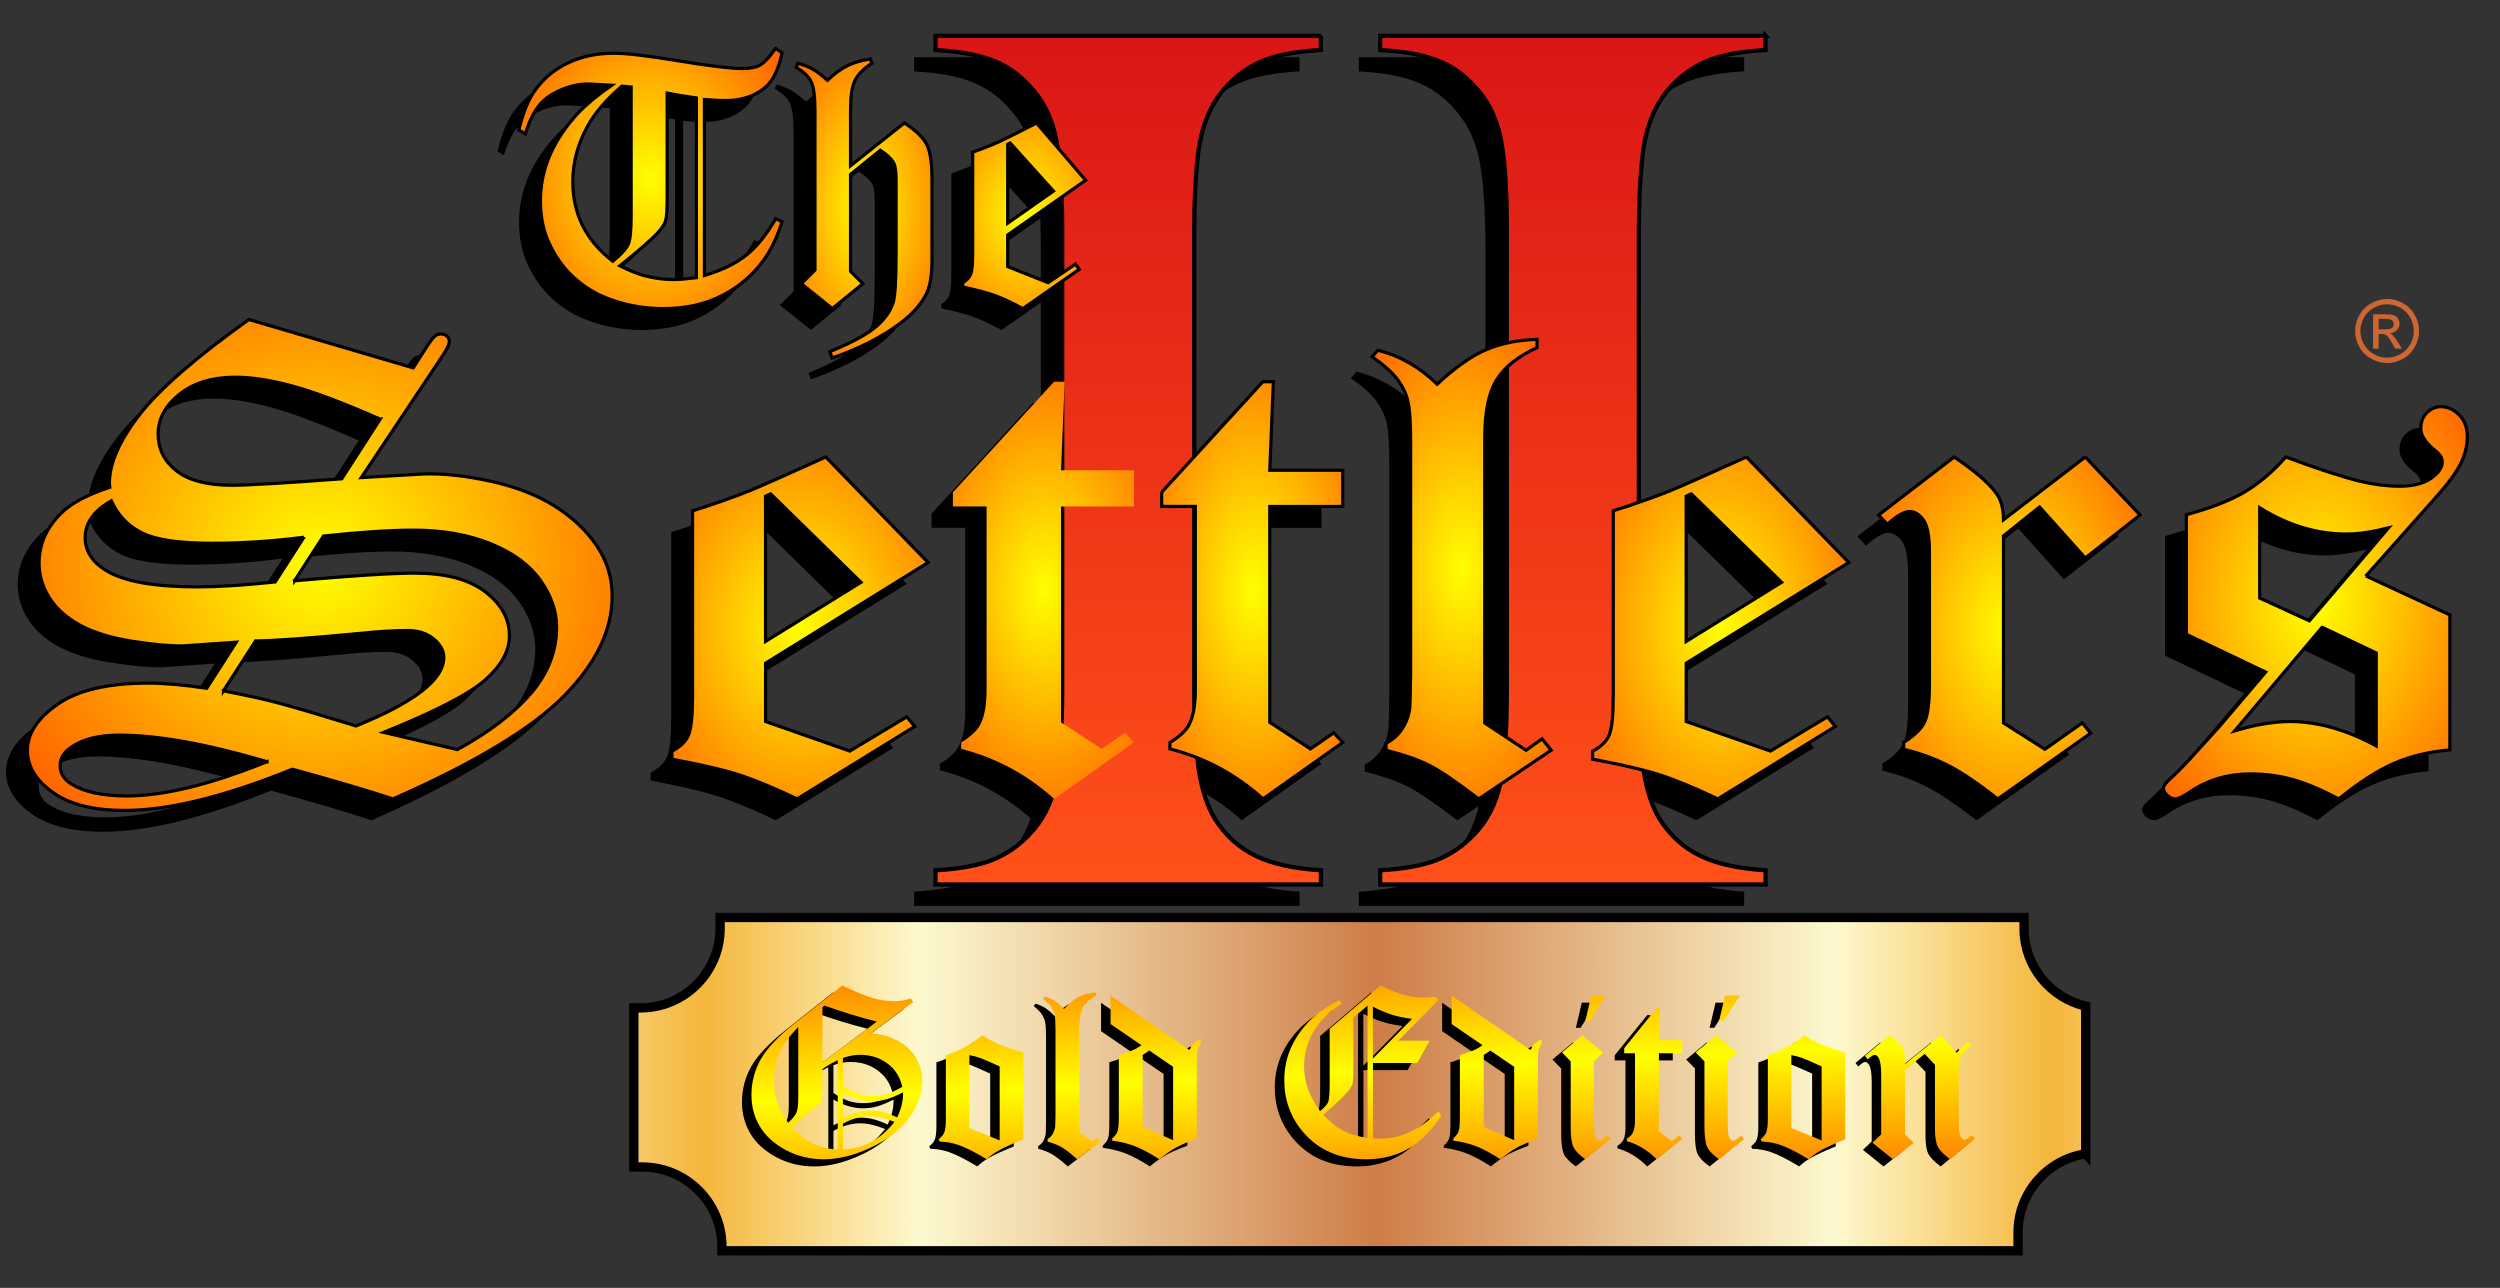 <?xml version="1.0" encoding="UTF-8" standalone="no"?>
<!-- Created with Inkscape (http://www.inkscape.org/) -->

<svg
   xmlns:dc="http://purl.org/dc/elements/1.1/"
   xmlns:cc="http://creativecommons.org/ns#"
   xmlns:rdf="http://www.w3.org/1999/02/22-rdf-syntax-ns#"
   xmlns:svg="http://www.w3.org/2000/svg"
   xmlns="http://www.w3.org/2000/svg"
   xmlns:xlink="http://www.w3.org/1999/xlink"
   version="1.1"
   width="66mm"
   height="34mm"
   viewBox="0 0 66 34"
   id="svg2"
   xml:space="preserve"
   style="fill-rule:evenodd"><rect x="0" y="0" width="66" height="34" fill="#333333" stroke="none"/>
 <defs
   id="defs4"><linearGradient
     id="linearGradient1251"><stop
       id="stop1253"
       style="stop-color:#da1616;stop-opacity:1"
       offset="0" /><stop
       id="stop1255"
       style="stop-color:#ff5019;stop-opacity:1"
       offset="1" /></linearGradient><linearGradient
     x1="33.262"
     y1="24.558"
     x2="32.282"
     y2="5.272"
     id="linearGradient1227"
     gradientUnits="userSpaceOnUse">
   <stop
   id="stop1229"
   style="stop-color:#f5b63b;stop-opacity:1"
   offset="0" />
   <stop
   id="stop1231"
   style="stop-color:#fdf9cf;stop-opacity:1"
   offset="0.321" />
   <stop
   id="stop1233"
   style="stop-color:#ce7d47;stop-opacity:1"
   offset="1" />
  </linearGradient><linearGradient
     x1="33.262"
     y1="24.558"
     x2="32.282"
     y2="5.272"
     id="linearGradient1176"
     gradientUnits="userSpaceOnUse">
   
   <stop
   id="stop1180"
   style="stop-color:#ffff00;stop-opacity:1"
   offset="0" />
   <stop
   id="stop1182"
   style="stop-color:#ff6600;stop-opacity:1"
   offset="1" />
  </linearGradient><style
     type="text/css"
     id="style6" /><linearGradient
     x1="33.262"
     y1="24.558"
     x2="32.282"
     y2="5.272"
     id="id0"
     gradientUnits="userSpaceOnUse">
   <stop
   id="stop9"
   style="stop-color:#ff6600;stop-opacity:1"
   offset="0" />
   <stop
   id="stop11"
   style="stop-color:#ffff00;stop-opacity:1"
   offset="0.502" />
   <stop
   id="stop13"
   style="stop-color:#ff6600;stop-opacity:1"
   offset="1" />
  </linearGradient><linearGradient
     x1="36.071"
     y1="32.241"
     x2="35.672"
     y2="24.379"
     id="linearGradient107"
     xlink:href="#id0"
     gradientUnits="userSpaceOnUse" /><linearGradient
     x1="36.071"
     y1="32.241"
     x2="35.672"
     y2="24.379"
     id="linearGradient110"
     xlink:href="#id0"
     gradientUnits="userSpaceOnUse" /><linearGradient
     x1="36.071"
     y1="32.241"
     x2="35.672"
     y2="24.379"
     id="linearGradient113"
     xlink:href="#id0"
     gradientUnits="userSpaceOnUse" /><linearGradient
     x1="36.071"
     y1="32.241"
     x2="35.672"
     y2="24.379"
     id="linearGradient116"
     xlink:href="#id0"
     gradientUnits="userSpaceOnUse" /><linearGradient
     x1="36.071"
     y1="32.241"
     x2="35.672"
     y2="24.379"
     id="linearGradient119"
     xlink:href="#id0"
     gradientUnits="userSpaceOnUse" /><linearGradient
     x1="36.071"
     y1="32.241"
     x2="35.672"
     y2="24.379"
     id="linearGradient122"
     xlink:href="#id0"
     gradientUnits="userSpaceOnUse" /><linearGradient
     x1="36.071"
     y1="32.241"
     x2="35.672"
     y2="24.379"
     id="linearGradient125"
     xlink:href="#id0"
     gradientUnits="userSpaceOnUse" /><linearGradient
     x1="36.071"
     y1="32.241"
     x2="35.672"
     y2="24.379"
     id="linearGradient128"
     xlink:href="#id0"
     gradientUnits="userSpaceOnUse" /><linearGradient
     x1="36.071"
     y1="32.241"
     x2="35.672"
     y2="24.379"
     id="linearGradient131"
     xlink:href="#id0"
     gradientUnits="userSpaceOnUse" /><linearGradient
     x1="36.071"
     y1="32.241"
     x2="35.672"
     y2="24.379"
     id="linearGradient134"
     xlink:href="#id0"
     gradientUnits="userSpaceOnUse" /><linearGradient
     x1="36.071"
     y1="32.241"
     x2="35.672"
     y2="24.379"
     id="linearGradient137"
     xlink:href="#id0"
     gradientUnits="userSpaceOnUse" /><radialGradient
     cx="27.039"
     cy="5.697"
     r="1.622"
     fx="27.039"
     fy="5.697"
     id="radialGradient1154"
     xlink:href="#linearGradient1176"
     gradientUnits="userSpaceOnUse"
     gradientTransform="matrix(1.875,1.2024496e-7,-1.6000518e-7,2.495,-23.662,-8.518)" /><radialGradient
     cx="22.811"
     cy="5.507"
     r="1.795"
     fx="22.811"
     fy="5.507"
     id="radialGradient1156"
     xlink:href="#linearGradient1176"
     gradientUnits="userSpaceOnUse"
     gradientTransform="matrix(1.494,-1.9284773e-7,3.7308028e-7,2.891,-11.276,-10.413)" /><radialGradient
     cx="17.172"
     cy="4.712"
     r="3.475"
     fx="17.172"
     fy="4.712"
     id="radialGradient1158"
     xlink:href="#linearGradient1176"
     gradientUnits="userSpaceOnUse"
     gradientTransform="matrix(1.204,1.2519303e-7,-1.5056147e-7,1.448,-3.507,-2.112)" /><radialGradient
     cx="61.126"
     cy="15.913"
     r="4.012"
     fx="61.126"
     fy="15.913"
     id="radialGradient1160"
     xlink:href="#linearGradient1176"
     gradientUnits="userSpaceOnUse"
     gradientTransform="matrix(1.354,-3.6186475e-7,4.8688027e-7,1.822,-21.631,-13.074)" /><radialGradient
     cx="53.046"
     cy="16.578"
     r="3.451"
     fx="53.046"
     fy="16.578"
     id="radialGradient1162"
     xlink:href="#linearGradient1176"
     gradientUnits="userSpaceOnUse"
     gradientTransform="matrix(1.309,0,0,1.977,-16.367,-16.189)" /><radialGradient
     cx="45.425"
     cy="16.578"
     r="3.382"
     fx="45.425"
     fy="16.578"
     id="radialGradient1164"
     xlink:href="#linearGradient1176"
     gradientUnits="userSpaceOnUse"
     gradientTransform="matrix(1.315,-1.8950858e-7,2.9823275e-7,2.069,-14.3,-17.724)" /><radialGradient
     cx="38.587"
     cy="15.025"
     r="2.363"
     fx="38.587"
     fy="15.025"
     id="radialGradient1166"
     xlink:href="#linearGradient1176"
     gradientUnits="userSpaceOnUse"
     gradientTransform="matrix(1.601,4.0686448e-7,-8.0521134e-7,3.168,-23.18,-32.573)" /><radialGradient
     cx="33.058"
     cy="15.584"
     r="2.391"
     fx="33.058"
     fy="15.584"
     id="radialGradient1168"
     xlink:href="#linearGradient1176"
     gradientUnits="userSpaceOnUse"
     gradientTransform="matrix(1.52,-2.7178336e-8,5.5801962e-8,3.12,-17.174,-33.035)" /><radialGradient
     cx="27.547"
     cy="15.584"
     r="2.391"
     fx="27.547"
     fy="15.584"
     id="radialGradient1170"
     xlink:href="#linearGradient1176"
     gradientUnits="userSpaceOnUse"
     gradientTransform="matrix(1.594,0,-1.3156488e-8,2.823,-16.355,-28.409)" /><radialGradient
     cx="21.12"
     cy="16.578"
     r="3.382"
     fx="21.12"
     fy="16.578"
     id="radialGradient1172"
     xlink:href="#linearGradient1176"
     gradientUnits="userSpaceOnUse"
     gradientTransform="matrix(1.472,1.1651091e-7,-1.512942e-7,1.912,-9.973,-15.115)" /><radialGradient
     cx="8.442"
     cy="14.915"
     r="7.719"
     fx="8.442"
     fy="14.915"
     id="radialGradient1174"
     xlink:href="#linearGradient1176"
     gradientUnits="userSpaceOnUse"
     gradientTransform="matrix(1.23,2.0544996e-8,-1.9399418e-8,1.161,-1.941,-2.406)" /><linearGradient
     x1="18.563"
     y1="28.621"
     x2="36.365"
     y2="28.621"
     id="linearGradient1225"
     xlink:href="#linearGradient1227"
     gradientUnits="userSpaceOnUse"
     spreadMethod="reflect" /><linearGradient
     x1="29.654"
     y1="0.981"
     x2="29.654"
     y2="23.065"
     id="linearGradient1257"
     xlink:href="#linearGradient1251"
     gradientUnits="userSpaceOnUse" /><linearGradient
     x1="29.654"
     y1="0.981"
     x2="29.654"
     y2="23.065"
     id="linearGradient1257-5"
     xlink:href="#linearGradient1251-2"
     gradientUnits="userSpaceOnUse" /><linearGradient
     id="linearGradient1251-2"><stop
       id="stop1253-9"
       style="stop-color:#da1616;stop-opacity:1"
       offset="0" /><stop
       id="stop1255-9"
       style="stop-color:#ff5019;stop-opacity:1"
       offset="1" /></linearGradient></defs>
 <g
   transform="translate(-0.564,0.564)"
   id="g190"
   style="fill:#000000;fill-opacity:1"><path
     d="m 34.871,0.945 0,0.375 c -0.604,0.034 -1.093,0.118 -1.474,0.263 -0.375,0.14 -0.712,0.37 -1.011,0.689 -0.413,0.437 -0.669,1.048 -0.761,1.821 -0.065,0.583 -0.098,1.25 -0.098,2.006 l 0,12.097 c 0,0.908 0.044,1.625 0.125,2.152 0.087,0.527 0.223,0.947 0.419,1.266 0.272,0.437 0.631,0.762 1.066,0.975 0.435,0.213 1.011,0.342 1.735,0.387 l 0,0.375 -10.174,0 0,-0.375 c 0.614,-0.034 1.109,-0.123 1.49,-0.269 0.375,-0.151 0.707,-0.375 0.995,-0.684 0.337,-0.347 0.566,-0.796 0.685,-1.328 0.114,-0.538 0.174,-1.367 0.174,-2.499 l 0,-12.097 C 28.041,4.968 27.981,4.139 27.867,3.601 27.747,3.069 27.519,2.62 27.182,2.273 26.894,1.954 26.562,1.724 26.176,1.584 25.795,1.438 25.3,1.354 24.697,1.321 l 0,-0.375 10.174,0 z"
     id="path192"
     style="fill:#000000;fill-opacity:1;fill-rule:nonzero" /><path
     d="m 46.61,0.945 0,0.375 c -0.604,0.034 -1.093,0.118 -1.474,0.263 -0.375,0.14 -0.712,0.37 -1.011,0.689 -0.413,0.437 -0.669,1.048 -0.761,1.821 -0.065,0.583 -0.098,1.25 -0.098,2.006 l 0,12.097 c 0,0.908 0.044,1.625 0.125,2.152 0.087,0.527 0.223,0.947 0.419,1.266 0.272,0.437 0.631,0.762 1.066,0.975 0.435,0.213 1.011,0.342 1.735,0.387 l 0,0.375 -10.174,0 0,-0.375 c 0.614,-0.034 1.109,-0.123 1.49,-0.269 0.375,-0.151 0.707,-0.375 0.995,-0.684 0.337,-0.347 0.566,-0.796 0.685,-1.328 0.114,-0.538 0.174,-1.367 0.174,-2.499 l 0,-12.097 C 39.781,4.968 39.721,4.139 39.607,3.601 39.487,3.069 39.259,2.62 38.922,2.273 38.633,1.954 38.302,1.724 37.916,1.584 37.535,1.438 37.04,1.354 36.437,1.321 l 0,-0.375 10.174,0 z"
     id="path194"
     style="fill:#000000;fill-opacity:1;fill-rule:nonzero" /><path
     d="m 6.571,8.435 4.337,1.277 0.321,-0.5 c 0.115,-0.179 0.196,-0.289 0.245,-0.332 0.049,-0.043 0.104,-0.064 0.167,-0.064 0.065,0 0.118,0.02 0.16,0.061 0.039,0.038 0.062,0.084 0.062,0.136 0,0.078 -0.078,0.237 -0.239,0.471 l -2.087,3.124 1.649,-0.095 c 0.497,-0.017 1.079,0.043 1.74,0.185 0.661,0.141 1.23,0.361 1.707,0.656 0.474,0.298 0.847,0.647 1.119,1.052 0.272,0.402 0.409,0.847 0.409,1.332 0,0.893 -0.422,1.771 -1.269,2.632 -0.847,0.861 -2.352,1.768 -4.517,2.722 C 9.613,20.843 8.727,20.583 7.719,20.308 5.923,21.034 4.448,21.395 3.291,21.395 2.466,21.395 1.832,21.236 1.39,20.915 0.945,20.597 0.723,20.23 0.723,19.811 c 0,-0.445 0.268,-0.852 0.805,-1.222 0.536,-0.37 1.335,-0.555 2.388,-0.555 0.415,0 0.929,0.046 1.541,0.136 L 6.237,16.954 4.834,17.052 C 4.501,17.058 4.053,17.017 3.493,16.93 2.931,16.841 2.47,16.699 2.107,16.503 1.747,16.303 1.478,16.061 1.299,15.775 c -0.18,-0.289 -0.268,-0.592 -0.268,-0.907 0,-0.503 0.2,-0.948 0.602,-1.338 0.258,-0.248 0.677,-0.471 1.266,-0.667 L 2.888,12.758 c 0,-0.523 0.265,-1.127 0.792,-1.806 0.527,-0.679 1.491,-1.517 2.891,-2.517 z m 3.464,2.63 C 9.034,10.625 8.249,10.331 7.69,10.183 7.127,10.033 6.633,9.958 6.205,9.958 c -0.602,0 -1.089,0.15 -1.465,0.448 -0.376,0.3 -0.566,0.65 -0.566,1.049 0,0.396 0.16,0.72 0.484,0.974 0.32,0.254 0.808,0.382 1.459,0.382 0.432,0 1.4,-0.058 2.905,-0.171 l 1.014,-1.575 z m -2.011,3.118 c -0.834,0.107 -1.642,0.159 -2.424,0.159 -0.87,0 -1.485,-0.089 -1.848,-0.272 -0.366,-0.179 -0.638,-0.462 -0.814,-0.847 -0.461,0.26 -0.69,0.584 -0.69,0.968 0,0.35 0.18,0.636 0.536,0.861 0.471,0.295 1.279,0.442 2.424,0.442 0.54,0 1.223,-0.043 2.057,-0.13 l 0.759,-1.182 z m -0.249,1.15 c 1.521,-0.136 2.577,-0.202 3.169,-0.202 0.814,0 1.433,0.162 1.861,0.488 0.428,0.327 0.644,0.714 0.644,1.167 0,0.396 -0.209,0.78 -0.628,1.153 -0.419,0.376 -1.315,0.838 -2.692,1.396 l 1.946,0.454 c 0.841,-0.459 1.485,-0.954 1.94,-1.482 0.455,-0.532 0.68,-1.115 0.68,-1.754 0,-0.416 -0.144,-0.829 -0.428,-1.231 -0.285,-0.405 -0.72,-0.725 -1.308,-0.965 -0.592,-0.24 -1.269,-0.361 -2.038,-0.361 -0.621,0 -1.416,0.052 -2.381,0.156 l -0.765,1.182 z m -1.877,2.904 c 0.599,0.118 1.092,0.225 1.472,0.327 0.379,0.101 1.053,0.3 2.028,0.601 1.544,-0.624 2.319,-1.225 2.319,-1.809 0,-0.179 -0.092,-0.344 -0.272,-0.491 -0.18,-0.147 -0.409,-0.22 -0.687,-0.22 -0.344,0 -0.765,0.026 -1.266,0.078 -1.393,0.133 -2.306,0.197 -2.744,0.197 l -0.85,1.318 z m 1.151,1.872 c -1.583,-0.468 -2.885,-0.702 -3.902,-0.702 -0.523,0 -0.939,0.101 -1.243,0.303 -0.213,0.136 -0.317,0.303 -0.317,0.5 0,0.208 0.105,0.376 0.317,0.5 0.33,0.202 0.814,0.303 1.446,0.303 0.971,0 2.204,-0.3 3.699,-0.904 z"
     id="path196"
     style="fill:#000000;fill-opacity:1;fill-rule:nonzero" /><path
     d="m 21.8,12.064 2.702,2.786 -4.291,2.658 0,1.54 2.224,0.78 1.505,-0.904 0.209,0.254 -3.104,1.913 C 20.41,20.791 19.89,20.577 19.481,20.447 19.072,20.317 18.49,20.184 17.738,20.043 l 0,-0.211 c 0.216,-0.113 0.363,-0.251 0.435,-0.419 0.075,-0.168 0.111,-0.526 0.111,-1.081 l 0,-4.846 c 0.602,-0.191 1.099,-0.367 1.495,-0.526 0.288,-0.118 0.962,-0.416 2.021,-0.896 z m -1.456,0.974 -0.134,0.061 0,3.834 2.519,-1.56 -2.385,-2.335 z"
     id="path198"
     style="fill:#000000;fill-opacity:1;fill-rule:nonzero" /><path
     d="m 25.156,12.998 2.672,-2.921 0.278,0 -0.095,2.338 1.927,0 0,0.956 -1.927,0 0,5.698 1.073,0.702 0.615,-0.425 0.239,0.254 -2.106,1.491 C 27.109,20.441 26.288,20.002 25.375,19.771 l 0,-0.171 c 0.255,-0.153 0.425,-0.309 0.507,-0.474 0.108,-0.208 0.164,-0.511 0.164,-0.904 l 0,-4.852 -0.89,0 0,-0.373 z"
     id="path200"
     style="fill:#000000;fill-opacity:1;fill-rule:nonzero" /><path
     d="m 30.667,12.998 2.672,-2.921 0.278,0 -0.095,2.338 1.927,0 0,0.956 -1.927,0 0,5.698 1.073,0.702 0.615,-0.425 0.239,0.254 -2.106,1.491 C 32.62,20.441 31.799,20.002 30.886,19.771 l 0,-0.171 c 0.255,-0.153 0.425,-0.309 0.507,-0.474 0.108,-0.208 0.164,-0.511 0.164,-0.904 l 0,-4.852 -0.89,0 0,-0.373 z"
     id="path202"
     style="fill:#000000;fill-opacity:1;fill-rule:nonzero" /><path
     d="m 40.578,8.958 0,0.22 c -0.504,0.231 -0.86,0.514 -1.07,0.853 -0.206,0.335 -0.311,0.844 -0.311,1.529 l 0,7.527 1.092,0.72 0.422,-0.303 0.239,0.303 -1.913,1.286 c -0.582,-0.445 -1.017,-0.743 -1.305,-0.887 -0.288,-0.147 -0.667,-0.28 -1.141,-0.399 l 0,-0.185 c 0.18,-0.095 0.317,-0.217 0.415,-0.364 0.101,-0.147 0.17,-0.318 0.206,-0.517 0.013,-0.067 0.023,-0.405 0.029,-1.014 l 0,-6.048 c 0,-0.511 -0.023,-0.87 -0.069,-1.069 -0.042,-0.202 -0.134,-0.393 -0.268,-0.578 C 36.77,9.848 36.545,9.643 36.224,9.418 l 0.154,-0.171 c 0.582,0.147 1.102,0.445 1.563,0.896 0.478,-0.445 0.913,-0.751 1.298,-0.913 0.386,-0.165 0.834,-0.254 1.338,-0.272 z"
     id="path204"
     style="fill:#000000;fill-opacity:1;fill-rule:nonzero" /><path
     d="m 46.105,12.064 2.702,2.786 -4.291,2.658 0,1.54 2.224,0.78 1.505,-0.904 0.209,0.254 -3.104,1.913 c -0.634,-0.3 -1.155,-0.514 -1.563,-0.644 -0.409,-0.13 -0.991,-0.263 -1.743,-0.405 l 0,-0.211 c 0.216,-0.113 0.363,-0.251 0.435,-0.419 0.075,-0.168 0.111,-0.526 0.111,-1.081 l 0,-4.846 c 0.602,-0.191 1.099,-0.367 1.495,-0.526 0.288,-0.118 0.962,-0.416 2.021,-0.896 z m -1.456,0.974 -0.134,0.061 0,3.834 2.519,-1.56 -2.385,-2.335 z"
     id="path206"
     style="fill:#000000;fill-opacity:1;fill-rule:nonzero" /><path
     d="m 55.051,12.064 1.446,1.532 -1.446,1.136 -1.207,-1.347 -0.952,0.763 0,4.938 1.093,0.694 0.988,-0.696 0.219,0.272 -2.45,1.737 c -0.527,-0.413 -0.965,-0.708 -1.321,-0.89 -0.353,-0.179 -0.743,-0.321 -1.164,-0.422 l 0,-0.185 c 0.281,-0.176 0.464,-0.352 0.549,-0.529 0.088,-0.179 0.131,-0.52 0.131,-1.023 l 0,-3.456 c 0,-0.433 -0.056,-0.722 -0.164,-0.867 -0.108,-0.144 -0.229,-0.217 -0.36,-0.217 -0.144,0 -0.337,0.113 -0.586,0.338 l -0.232,-0.246 1.995,-1.532 c 0.543,0.367 0.913,0.685 1.109,0.957 0.128,0.168 0.193,0.405 0.193,0.702 l 2.159,-1.659 z"
     id="path208"
     style="fill:#000000;fill-opacity:1;fill-rule:nonzero" /><path
     d="m 62.459,15.205 2.218,1.029 0,3.563 c -0.536,0.046 -1.024,0.162 -1.456,0.347 -0.435,0.185 -0.929,0.503 -1.475,0.948 -0.474,-0.248 -0.886,-0.422 -1.233,-0.517 -0.35,-0.095 -0.716,-0.144 -1.109,-0.144 -0.599,0 -1.132,0.162 -1.599,0.482 -0.173,0.118 -0.298,0.179 -0.373,0.179 -0.072,0 -0.141,-0.032 -0.213,-0.092 -0.069,-0.064 -0.105,-0.124 -0.105,-0.188 0,-0.067 0.069,-0.159 0.203,-0.272 0.075,-0.067 0.206,-0.197 0.393,-0.39 l 0.87,-0.957 1.233,-1.45 -2.093,-0.997 0,-3.158 c 0.657,-0.179 1.174,-0.382 1.547,-0.604 0.373,-0.223 0.733,-0.529 1.079,-0.919 0.818,0.306 1.475,0.52 1.972,0.644 0.36,0.084 0.7,0.127 1.027,0.127 0.357,0 0.635,-0.069 0.834,-0.208 0.199,-0.139 0.297,-0.283 0.297,-0.436 0,-0.101 -0.065,-0.202 -0.193,-0.303 -0.248,-0.199 -0.373,-0.39 -0.373,-0.578 0,-0.173 0.056,-0.315 0.164,-0.419 0.108,-0.104 0.229,-0.156 0.363,-0.156 0.18,0 0.34,0.072 0.484,0.217 0.144,0.144 0.216,0.335 0.216,0.572 0,0.243 -0.059,0.48 -0.173,0.711 -0.115,0.231 -0.334,0.532 -0.661,0.899 l -1.845,2.072 z m -2.803,0.584 1.312,0.601 2.087,-2.453 c -0.425,0.107 -0.798,0.162 -1.109,0.162 -0.785,0 -1.55,-0.231 -2.29,-0.694 l 0,2.384 z m 1.649,0.771 -2.309,2.734 c 0.281,-0.084 0.543,-0.147 0.785,-0.185 0.242,-0.04 0.461,-0.061 0.661,-0.061 0.736,0 1.498,0.214 2.29,0.644 l 0,-2.453 -1.426,-0.679 z"
     id="path210"
     style="fill:#000000;fill-opacity:1;fill-rule:nonzero" /><path
     d="m 20.478,1.276 0.169,0.119 c -0.064,0.298 -0.152,0.532 -0.265,0.703 -0.111,0.172 -0.275,0.307 -0.491,0.408 -0.216,0.099 -0.466,0.149 -0.747,0.149 -0.151,0 -0.333,-0.009 -0.547,-0.028 l 0,4.647 c 0.466,-0.141 0.836,-0.322 1.112,-0.544 0.276,-0.221 0.532,-0.541 0.769,-0.957 l 0.169,0.082 c -0.135,0.411 -0.292,0.741 -0.469,0.988 -0.285,0.402 -0.653,0.72 -1.103,0.954 -0.45,0.234 -0.971,0.351 -1.563,0.351 -0.577,0 -1.115,-0.11 -1.619,-0.331 C 15.603,7.688 15.337,7.508 15.093,7.274 14.852,7.042 14.654,6.759 14.499,6.428 14.344,6.097 14.267,5.722 14.267,5.303 c 0,-0.423 0.085,-0.828 0.253,-1.214 0.169,-0.386 0.417,-0.755 0.745,-1.108 0.209,-0.221 0.502,-0.464 0.882,-0.731 L 15.567,2.219 C 15.352,2.207 15.115,2.252 14.855,2.354 c -0.26,0.103 -0.463,0.24 -0.609,0.413 -0.146,0.171 -0.271,0.427 -0.378,0.767 l -0.171,-0.102 c 0.104,-0.435 0.238,-0.773 0.405,-1.015 0.221,-0.322 0.511,-0.571 0.874,-0.747 0.361,-0.177 0.773,-0.265 1.236,-0.265 0.322,0 0.89,0.068 1.705,0.202 0.816,0.135 1.376,0.202 1.682,0.202 0.205,0 0.362,-0.031 0.472,-0.094 0.108,-0.063 0.243,-0.209 0.406,-0.439 z M 16.662,2.297 16.419,2.274 c -0.411,0.353 -0.714,0.704 -0.907,1.057 -0.26,0.475 -0.391,0.963 -0.391,1.465 0,0.858 0.353,1.56 1.058,2.101 0.224,-0.187 0.361,-0.337 0.409,-0.455 0.049,-0.116 0.074,-0.353 0.074,-0.712 l 0,-3.433 z m 1.723,0.289 C 18.095,2.547 17.837,2.503 17.613,2.458 l 0,2.749 c 0,0.322 -0.013,0.527 -0.039,0.613 -0.025,0.088 -0.086,0.187 -0.182,0.296 -0.171,0.191 -0.513,0.491 -1.028,0.902 0.257,0.126 0.464,0.209 0.624,0.253 0.276,0.074 0.54,0.11 0.794,0.11 0.135,0 0.336,-0.017 0.603,-0.05 l 0,-4.744 z"
     id="path212"
     style="fill:#000000;fill-opacity:1;fill-rule:nonzero" /><path
     d="m 22.974,1.56 0.045,0.11 c -0.218,0.141 -0.366,0.292 -0.446,0.45 -0.08,0.16 -0.119,0.413 -0.119,0.759 l 0,1.498 1.42,-1.131 c 0.303,0.196 0.5,0.386 0.593,0.568 0.093,0.182 0.138,0.493 0.138,0.93 l 0,2.083 c 0,0.399 -0.041,0.689 -0.124,0.874 -0.132,0.3 -0.375,0.582 -0.731,0.846 -0.466,0.348 -1.059,0.651 -1.779,0.905 L 21.907,9.284 c 0.585,-0.242 0.993,-0.463 1.222,-0.662 0.231,-0.199 0.38,-0.411 0.45,-0.634 0.052,-0.17 0.078,-0.607 0.078,-1.315 l 0,-1.925 c 0,-0.215 -0.022,-0.364 -0.064,-0.447 -0.064,-0.113 -0.182,-0.224 -0.353,-0.334 l -0.786,0.637 0,2.56 0.326,0.326 -0.808,0.657 -0.819,-0.657 0.362,-0.362 0,-4.184 C 21.516,2.563 21.483,2.302 21.416,2.161 21.349,2.02 21.215,1.893 21.016,1.78 l 0.05,-0.11 c 0.163,0.045 0.293,0.097 0.391,0.154 0.099,0.057 0.228,0.155 0.388,0.296 0.187,-0.177 0.365,-0.307 0.536,-0.391 0.173,-0.082 0.369,-0.138 0.593,-0.17 z"
     id="path214"
     style="fill:#000000;fill-opacity:1;fill-rule:nonzero" /><path
     d="m 27.365,3.247 1.296,1.512 -2.058,1.443 0,0.836 1.067,0.424 0.722,-0.491 0.1,0.138 -1.489,1.039 C 26.698,7.985 26.449,7.869 26.253,7.798 26.057,7.727 25.777,7.655 25.417,7.578 l 0,-0.115 c 0.104,-0.061 0.174,-0.137 0.209,-0.228 0.036,-0.091 0.053,-0.285 0.053,-0.587 l 0,-2.631 c 0.289,-0.103 0.527,-0.199 0.717,-0.285 0.138,-0.064 0.461,-0.226 0.97,-0.486 z m -0.698,0.529 -0.064,0.033 0,2.082 1.208,-0.847 -1.144,-1.268 z"
     id="path216"
     style="fill:#000000;fill-opacity:1;fill-rule:nonzero" /></g><path
   d="m 34.871,0.945 0,0.375 c -0.604,0.034 -1.093,0.118 -1.474,0.263 -0.375,0.14 -0.712,0.37 -1.011,0.689 -0.413,0.437 -0.669,1.048 -0.761,1.821 -0.065,0.583 -0.098,1.25 -0.098,2.006 l 0,12.097 c 0,0.908 0.044,1.625 0.125,2.152 0.087,0.527 0.223,0.947 0.419,1.266 0.272,0.437 0.631,0.762 1.066,0.975 0.435,0.213 1.011,0.342 1.735,0.387 l 0,0.375 -10.174,0 0,-0.375 c 0.614,-0.034 1.109,-0.123 1.49,-0.269 0.375,-0.151 0.707,-0.375 0.995,-0.684 0.337,-0.347 0.566,-0.796 0.685,-1.328 0.114,-0.538 0.174,-1.367 0.174,-2.499 l 0,-12.097 C 28.041,4.968 27.981,4.139 27.867,3.601 27.747,3.069 27.519,2.62 27.182,2.273 26.894,1.954 26.562,1.724 26.176,1.584 25.795,1.438 25.3,1.354 24.697,1.321 l 0,-0.375 10.174,0 z"
   id="path19"
   style="fill:url(#linearGradient1257);fill-opacity:1;fill-rule:nonzero;stroke:#000000;stroke-width:0.113;stroke-miterlimit:4;stroke-opacity:1;stroke-dasharray:none" /><path
   d="m 46.61,0.945 0,0.375 c -0.604,0.034 -1.093,0.118 -1.474,0.263 -0.375,0.14 -0.712,0.37 -1.011,0.689 -0.413,0.437 -0.669,1.048 -0.761,1.821 -0.065,0.583 -0.098,1.25 -0.098,2.006 l 0,12.097 c 0,0.908 0.044,1.625 0.125,2.152 0.087,0.527 0.223,0.947 0.419,1.266 0.272,0.437 0.631,0.762 1.066,0.975 0.435,0.213 1.011,0.342 1.735,0.387 l 0,0.375 -10.174,0 0,-0.375 c 0.614,-0.034 1.109,-0.123 1.49,-0.269 0.375,-0.151 0.707,-0.375 0.995,-0.684 0.337,-0.347 0.566,-0.796 0.685,-1.328 0.114,-0.538 0.174,-1.367 0.174,-2.499 l 0,-12.097 C 39.781,4.968 39.721,4.139 39.607,3.601 39.487,3.069 39.259,2.62 38.922,2.273 38.633,1.954 38.302,1.724 37.916,1.584 37.535,1.438 37.04,1.354 36.437,1.321 l 0,-0.375 10.174,0 z"
   id="1"
   style="color:#000000;fill:url(#linearGradient1257-5);fill-opacity:1;fill-rule:nonzero;stroke:#000000;stroke-width:0.113;stroke-linecap:butt;stroke-linejoin:miter;stroke-miterlimit:4;stroke-opacity:1;stroke-dasharray:none;stroke-dashoffset:0;marker:none;visibility:visible;display:inline;overflow:visible;enable-background:accumulate" /><path
   d="m 6.571,8.435 4.337,1.277 0.321,-0.5 c 0.115,-0.179 0.196,-0.289 0.245,-0.332 0.049,-0.043 0.104,-0.064 0.167,-0.064 0.065,0 0.118,0.02 0.16,0.061 0.039,0.038 0.062,0.084 0.062,0.136 0,0.078 -0.078,0.237 -0.239,0.471 l -2.087,3.124 1.649,-0.095 c 0.497,-0.017 1.079,0.043 1.74,0.185 0.661,0.141 1.23,0.361 1.707,0.656 0.474,0.298 0.847,0.647 1.119,1.052 0.272,0.402 0.409,0.847 0.409,1.332 0,0.893 -0.422,1.771 -1.269,2.632 -0.847,0.861 -2.352,1.768 -4.517,2.722 C 9.613,20.843 8.727,20.583 7.719,20.308 5.923,21.034 4.448,21.395 3.291,21.395 2.466,21.395 1.832,21.236 1.39,20.915 0.945,20.597 0.723,20.23 0.723,19.811 c 0,-0.445 0.268,-0.852 0.805,-1.222 0.536,-0.37 1.335,-0.555 2.388,-0.555 0.415,0 0.929,0.046 1.541,0.136 L 6.237,16.954 4.834,17.052 C 4.501,17.058 4.053,17.017 3.493,16.93 2.931,16.841 2.47,16.699 2.107,16.503 1.747,16.303 1.478,16.061 1.299,15.775 c -0.18,-0.289 -0.268,-0.592 -0.268,-0.907 0,-0.503 0.2,-0.948 0.602,-1.338 0.258,-0.248 0.677,-0.471 1.266,-0.667 L 2.888,12.758 c 0,-0.523 0.265,-1.127 0.792,-1.806 0.527,-0.679 1.491,-1.517 2.891,-2.517 z m 3.464,2.63 C 9.034,10.625 8.249,10.331 7.69,10.183 7.127,10.033 6.633,9.958 6.205,9.958 c -0.602,0 -1.089,0.15 -1.465,0.448 -0.376,0.3 -0.566,0.65 -0.566,1.049 0,0.396 0.16,0.72 0.484,0.974 0.32,0.254 0.808,0.382 1.459,0.382 0.432,0 1.4,-0.058 2.905,-0.171 l 1.014,-1.575 z m -2.011,3.118 c -0.834,0.107 -1.642,0.159 -2.424,0.159 -0.87,0 -1.485,-0.089 -1.848,-0.272 -0.366,-0.179 -0.638,-0.462 -0.814,-0.847 -0.461,0.26 -0.69,0.584 -0.69,0.968 0,0.35 0.18,0.636 0.536,0.861 0.471,0.295 1.279,0.442 2.424,0.442 0.54,0 1.223,-0.043 2.057,-0.13 l 0.759,-1.182 z m -0.249,1.15 c 1.521,-0.136 2.577,-0.202 3.169,-0.202 0.814,0 1.433,0.162 1.861,0.488 0.428,0.327 0.644,0.714 0.644,1.167 0,0.396 -0.209,0.78 -0.628,1.153 -0.419,0.376 -1.315,0.838 -2.692,1.396 l 1.946,0.454 c 0.841,-0.459 1.485,-0.954 1.94,-1.482 0.455,-0.532 0.68,-1.115 0.68,-1.754 0,-0.416 -0.144,-0.829 -0.428,-1.231 -0.285,-0.405 -0.72,-0.725 -1.308,-0.965 -0.592,-0.24 -1.269,-0.361 -2.038,-0.361 -0.621,0 -1.416,0.052 -2.381,0.156 l -0.765,1.182 z m -1.877,2.904 c 0.599,0.118 1.092,0.225 1.472,0.327 0.379,0.101 1.053,0.3 2.028,0.601 1.544,-0.624 2.319,-1.225 2.319,-1.809 0,-0.179 -0.092,-0.344 -0.272,-0.491 -0.18,-0.147 -0.409,-0.22 -0.687,-0.22 -0.344,0 -0.765,0.026 -1.266,0.078 -1.393,0.133 -2.306,0.197 -2.744,0.197 l -0.85,1.318 z m 1.151,1.872 c -1.583,-0.468 -2.885,-0.702 -3.902,-0.702 -0.523,0 -0.939,0.101 -1.243,0.303 -0.213,0.136 -0.317,0.303 -0.317,0.5 0,0.208 0.105,0.376 0.317,0.5 0.33,0.202 0.814,0.303 1.446,0.303 0.971,0 2.204,-0.3 3.699,-0.904 z"
   id="path22"
   style="fill:url(#radialGradient1174);fill-opacity:1;fill-rule:nonzero;stroke:#000000;stroke-width:0.085;stroke-miterlimit:4;stroke-opacity:1;stroke-dasharray:none" /><path
   d="m 21.8,12.064 2.702,2.786 -4.291,2.658 0,1.54 2.224,0.78 1.505,-0.904 0.209,0.254 -3.104,1.913 C 20.41,20.791 19.89,20.577 19.481,20.447 19.072,20.317 18.49,20.184 17.738,20.043 l 0,-0.211 c 0.216,-0.113 0.363,-0.251 0.435,-0.419 0.075,-0.168 0.111,-0.526 0.111,-1.081 l 0,-4.846 c 0.602,-0.191 1.099,-0.367 1.495,-0.526 0.288,-0.118 0.962,-0.416 2.021,-0.896 z m -1.456,0.974 -0.134,0.061 0,3.834 2.519,-1.56 -2.385,-2.335 z"
   id="path24"
   style="fill:url(#radialGradient1172);fill-opacity:1;fill-rule:nonzero;stroke:#000000;stroke-width:0.085;stroke-miterlimit:4;stroke-opacity:1;stroke-dasharray:none" /><path
   d="m 25.156,12.998 2.672,-2.921 0.278,0 -0.095,2.338 1.927,0 0,0.956 -1.927,0 0,5.698 1.073,0.702 0.615,-0.425 0.239,0.254 -2.106,1.491 C 27.109,20.441 26.288,20.002 25.375,19.771 l 0,-0.171 c 0.255,-0.153 0.425,-0.309 0.507,-0.474 0.108,-0.208 0.164,-0.511 0.164,-0.904 l 0,-4.852 -0.89,0 0,-0.373 z"
   id="12"
   style="fill:url(#radialGradient1170);fill-opacity:1;fill-rule:nonzero" /><path
   d="m 30.667,12.998 2.672,-2.921 0.278,0 -0.095,2.338 1.927,0 0,0.956 -1.927,0 0,5.698 1.073,0.702 0.615,-0.425 0.239,0.254 -2.106,1.491 C 32.62,20.441 31.799,20.002 30.886,19.771 l 0,-0.171 c 0.255,-0.153 0.425,-0.309 0.507,-0.474 0.108,-0.208 0.164,-0.511 0.164,-0.904 l 0,-4.852 -0.89,0 0,-0.373 z"
   id="123"
   style="fill:url(#radialGradient1168);fill-opacity:1;fill-rule:nonzero;stroke:#000000;stroke-width:0.085;stroke-miterlimit:4;stroke-opacity:1;stroke-dasharray:none" /><path
   d="m 40.578,8.958 0,0.22 c -0.504,0.231 -0.86,0.514 -1.07,0.853 -0.206,0.335 -0.311,0.844 -0.311,1.529 l 0,7.527 1.092,0.72 0.422,-0.303 0.239,0.303 -1.913,1.286 c -0.582,-0.445 -1.017,-0.743 -1.305,-0.887 -0.288,-0.147 -0.667,-0.28 -1.141,-0.399 l 0,-0.185 c 0.18,-0.095 0.317,-0.217 0.415,-0.364 0.101,-0.147 0.17,-0.318 0.206,-0.517 0.013,-0.067 0.023,-0.405 0.029,-1.014 l 0,-6.048 c 0,-0.511 -0.023,-0.87 -0.069,-1.069 -0.042,-0.202 -0.134,-0.393 -0.268,-0.578 C 36.77,9.848 36.545,9.643 36.224,9.418 l 0.154,-0.171 c 0.582,0.147 1.102,0.445 1.563,0.896 0.478,-0.445 0.913,-0.751 1.298,-0.913 0.386,-0.165 0.834,-0.254 1.338,-0.272 z"
   id="1234"
   style="fill:url(#radialGradient1166);fill-opacity:1;fill-rule:nonzero;stroke:#000000;stroke-width:0.085;stroke-miterlimit:4;stroke-opacity:1;stroke-dasharray:none" /><path
   d="m 46.105,12.064 2.702,2.786 -4.291,2.658 0,1.54 2.224,0.78 1.505,-0.904 0.209,0.254 -3.104,1.913 c -0.634,-0.3 -1.155,-0.514 -1.563,-0.644 -0.409,-0.13 -0.991,-0.263 -1.743,-0.405 l 0,-0.211 c 0.216,-0.113 0.363,-0.251 0.435,-0.419 0.075,-0.168 0.111,-0.526 0.111,-1.081 l 0,-4.846 c 0.602,-0.191 1.099,-0.367 1.495,-0.526 0.288,-0.118 0.962,-0.416 2.021,-0.896 z m -1.456,0.974 -0.134,0.061 0,3.834 2.519,-1.56 -2.385,-2.335 z"
   id="12345"
   style="fill:url(#radialGradient1164);fill-opacity:1;fill-rule:nonzero;stroke:#000000;stroke-width:0.085;stroke-miterlimit:4;stroke-opacity:1;stroke-dasharray:none" /><path
   d="m 55.051,12.064 1.446,1.532 -1.446,1.136 -1.207,-1.347 -0.952,0.763 0,4.938 1.093,0.694 0.988,-0.696 0.219,0.272 -2.45,1.737 c -0.527,-0.413 -0.965,-0.708 -1.321,-0.89 -0.353,-0.179 -0.743,-0.321 -1.164,-0.422 l 0,-0.185 c 0.281,-0.176 0.464,-0.352 0.549,-0.529 0.088,-0.179 0.131,-0.52 0.131,-1.023 l 0,-3.456 c 0,-0.433 -0.056,-0.722 -0.164,-0.867 -0.108,-0.144 -0.229,-0.217 -0.36,-0.217 -0.144,0 -0.337,0.113 -0.586,0.338 l -0.232,-0.246 1.995,-1.532 c 0.543,0.367 0.913,0.685 1.109,0.957 0.128,0.168 0.193,0.405 0.193,0.702 l 2.159,-1.659 z"
   id="123456"
   style="fill:url(#radialGradient1162);fill-opacity:1;fill-rule:nonzero;stroke:#000000;stroke-width:0.085;stroke-miterlimit:4;stroke-opacity:1;stroke-dasharray:none" /><path
   d="m 62.459,15.205 2.218,1.029 0,3.563 c -0.536,0.046 -1.024,0.162 -1.456,0.347 -0.435,0.185 -0.929,0.503 -1.475,0.948 -0.474,-0.248 -0.886,-0.422 -1.233,-0.517 -0.35,-0.095 -0.716,-0.144 -1.109,-0.144 -0.599,0 -1.132,0.162 -1.599,0.482 -0.173,0.118 -0.298,0.179 -0.373,0.179 -0.072,0 -0.141,-0.032 -0.213,-0.092 -0.069,-0.064 -0.105,-0.124 -0.105,-0.188 0,-0.067 0.069,-0.159 0.203,-0.272 0.075,-0.067 0.206,-0.197 0.393,-0.39 l 0.87,-0.957 1.233,-1.45 -2.093,-0.997 0,-3.158 c 0.657,-0.179 1.174,-0.382 1.547,-0.604 0.373,-0.223 0.733,-0.529 1.079,-0.919 0.818,0.306 1.475,0.52 1.972,0.644 0.36,0.084 0.7,0.127 1.027,0.127 0.357,0 0.635,-0.069 0.834,-0.208 0.199,-0.139 0.297,-0.283 0.297,-0.436 0,-0.101 -0.065,-0.202 -0.193,-0.303 -0.248,-0.199 -0.373,-0.39 -0.373,-0.578 0,-0.173 0.056,-0.315 0.164,-0.419 0.108,-0.104 0.229,-0.156 0.363,-0.156 0.18,0 0.34,0.072 0.484,0.217 0.144,0.144 0.216,0.335 0.216,0.572 0,0.243 -0.059,0.48 -0.173,0.711 -0.115,0.231 -0.334,0.532 -0.661,0.899 l -1.845,2.072 z m -2.803,0.584 1.312,0.601 2.087,-2.453 c -0.425,0.107 -0.798,0.162 -1.109,0.162 -0.785,0 -1.55,-0.231 -2.29,-0.694 l 0,2.384 z m 1.649,0.771 -2.309,2.734 c 0.281,-0.084 0.543,-0.147 0.785,-0.185 0.242,-0.04 0.461,-0.061 0.661,-0.061 0.736,0 1.498,0.214 2.29,0.644 l 0,-2.453 -1.426,-0.679 z"
   id="1234567"
   style="fill:url(#radialGradient1160);fill-opacity:1;fill-rule:nonzero;stroke:#000000;stroke-width:0.085;stroke-miterlimit:4;stroke-opacity:1;stroke-dasharray:none" /><path
   d="m 20.478,1.276 0.169,0.119 c -0.064,0.298 -0.152,0.532 -0.265,0.703 -0.111,0.172 -0.275,0.307 -0.491,0.408 -0.216,0.099 -0.466,0.149 -0.747,0.149 -0.151,0 -0.333,-0.009 -0.547,-0.028 l 0,4.647 c 0.466,-0.141 0.836,-0.322 1.112,-0.544 0.276,-0.221 0.532,-0.541 0.769,-0.957 l 0.169,0.082 c -0.135,0.411 -0.292,0.741 -0.469,0.988 -0.285,0.402 -0.653,0.72 -1.103,0.954 -0.45,0.234 -0.971,0.351 -1.563,0.351 -0.577,0 -1.115,-0.11 -1.619,-0.331 C 15.603,7.688 15.337,7.508 15.093,7.274 14.852,7.042 14.654,6.759 14.499,6.428 14.344,6.097 14.267,5.722 14.267,5.303 c 0,-0.423 0.085,-0.828 0.253,-1.214 0.169,-0.386 0.417,-0.755 0.745,-1.108 0.209,-0.221 0.502,-0.464 0.882,-0.731 L 15.567,2.219 C 15.352,2.207 15.115,2.252 14.855,2.354 c -0.26,0.103 -0.463,0.24 -0.609,0.413 -0.146,0.171 -0.271,0.427 -0.378,0.767 l -0.171,-0.102 c 0.104,-0.435 0.238,-0.773 0.405,-1.015 0.221,-0.322 0.511,-0.571 0.874,-0.747 0.361,-0.177 0.773,-0.265 1.236,-0.265 0.322,0 0.89,0.068 1.705,0.202 0.816,0.135 1.376,0.202 1.682,0.202 0.205,0 0.362,-0.031 0.472,-0.094 0.108,-0.063 0.243,-0.209 0.406,-0.439 z M 16.662,2.297 16.419,2.274 c -0.411,0.353 -0.714,0.704 -0.907,1.057 -0.26,0.475 -0.391,0.963 -0.391,1.465 0,0.858 0.353,1.56 1.058,2.101 0.224,-0.187 0.361,-0.337 0.409,-0.455 0.049,-0.116 0.074,-0.353 0.074,-0.712 l 0,-3.433 z m 1.723,0.289 C 18.095,2.547 17.837,2.503 17.613,2.458 l 0,2.749 c 0,0.322 -0.013,0.527 -0.039,0.613 -0.025,0.088 -0.086,0.187 -0.182,0.296 -0.171,0.191 -0.513,0.491 -1.028,0.902 0.257,0.126 0.464,0.209 0.624,0.253 0.276,0.074 0.54,0.11 0.794,0.11 0.135,0 0.336,-0.017 0.603,-0.05 l 0,-4.744 z"
   id="path32"
   style="fill:url(#radialGradient1158);fill-opacity:1;fill-rule:nonzero;stroke:#000000;stroke-width:0.085;stroke-miterlimit:4;stroke-opacity:1;stroke-dasharray:none" /><path
   d="m 22.974,1.56 0.045,0.11 c -0.218,0.141 -0.366,0.292 -0.446,0.45 -0.08,0.16 -0.119,0.413 -0.119,0.759 l 0,1.498 1.42,-1.131 c 0.303,0.196 0.5,0.386 0.593,0.568 0.093,0.182 0.138,0.493 0.138,0.93 l 0,2.083 c 0,0.399 -0.041,0.689 -0.124,0.874 -0.132,0.3 -0.375,0.582 -0.731,0.846 -0.466,0.348 -1.059,0.651 -1.779,0.905 L 21.907,9.284 c 0.585,-0.242 0.993,-0.463 1.222,-0.662 0.231,-0.199 0.38,-0.411 0.45,-0.634 0.052,-0.17 0.078,-0.607 0.078,-1.315 l 0,-1.925 c 0,-0.215 -0.022,-0.364 -0.064,-0.447 -0.064,-0.113 -0.182,-0.224 -0.353,-0.334 l -0.786,0.637 0,2.56 0.326,0.326 -0.808,0.657 -0.819,-0.657 0.362,-0.362 0,-4.184 C 21.516,2.563 21.483,2.302 21.416,2.161 21.349,2.02 21.215,1.893 21.016,1.78 l 0.05,-0.11 c 0.163,0.045 0.293,0.097 0.391,0.154 0.099,0.057 0.228,0.155 0.388,0.296 0.187,-0.177 0.365,-0.307 0.536,-0.391 0.173,-0.082 0.369,-0.138 0.593,-0.17 z"
   id="path34"
   style="fill:url(#radialGradient1156);fill-opacity:1;fill-rule:nonzero;stroke:#000000;stroke-width:0.085;stroke-miterlimit:4;stroke-opacity:1;stroke-dasharray:none" /><path
   d="m 27.365,3.247 1.296,1.512 -2.058,1.443 0,0.836 1.067,0.424 0.722,-0.491 0.1,0.138 -1.489,1.039 C 26.698,7.985 26.449,7.869 26.253,7.798 26.057,7.727 25.777,7.655 25.417,7.578 l 0,-0.115 c 0.104,-0.061 0.174,-0.137 0.209,-0.228 0.036,-0.091 0.053,-0.285 0.053,-0.587 l 0,-2.631 c 0.289,-0.103 0.527,-0.199 0.717,-0.285 0.138,-0.064 0.461,-0.226 0.97,-0.486 z m -0.698,0.529 -0.064,0.033 0,2.082 1.208,-0.847 -1.144,-1.268 z"
   id="path36"
   style="fill:url(#radialGradient1154);fill-opacity:1;fill-rule:nonzero;stroke:#000000;stroke-width:0.085;stroke-miterlimit:4;stroke-opacity:1;stroke-dasharray:none" /><path
   d="m 55.063,30.462 0,-3.9 c -0.929,-0.215 -1.627,-1.052 -1.627,-2.044 l 0,-0.297 -34.425,0 0,0.29 c 0,1.153 -0.944,2.097 -2.097,2.097 l -0.181,0 0,4.201 0.228,0 c 1.153,0 2.097,0.944 2.097,2.097 l 0,0.115 34.219,0 0,-0.486 c 0,-1.048 0.778,-1.922 1.785,-2.074 z"
   id="path38"
   style="fill:url(#linearGradient1225);fill-opacity:1;stroke:#000000;stroke-width:0.246;stroke-miterlimit:4;stroke-opacity:1;stroke-dasharray:none" /><g
   transform="translate(0.314,-0.376)"
   id="g1206"><path
     d="m 23.484,26.921 0.056,0.102 -1.121,0.829 c 0.219,0 0.443,0.056 0.673,0.166 0.228,0.111 0.401,0.264 0.519,0.461 0.116,0.196 0.175,0.402 0.175,0.617 0,0.342 -0.118,0.67 -0.354,0.987 -0.237,0.315 -0.573,0.576 -1.01,0.78 -0.437,0.204 -0.849,0.307 -1.236,0.307 -0.37,0 -0.708,-0.083 -1.014,-0.248 -0.306,-0.167 -0.532,-0.374 -0.679,-0.623 -0.146,-0.249 -0.219,-0.525 -0.219,-0.826 0,-0.337 0.082,-0.652 0.245,-0.943 0.165,-0.29 0.468,-0.612 0.912,-0.964 l 1.24,-0.985 c 0.346,0.168 0.615,0.279 0.81,0.334 0.195,0.056 0.386,0.083 0.574,0.083 0.141,0 0.284,-0.025 0.43,-0.076 z m -2.284,0.19 -0.052,0.052 0,1.452 1.436,-1.08 c -0.448,-0.112 -0.909,-0.254 -1.384,-0.424 z m -0.69,0.566 c -0.236,0.242 -0.401,0.468 -0.497,0.682 -0.095,0.213 -0.142,0.46 -0.142,0.743 0,0.226 0.031,0.427 0.093,0.601 0.063,0.174 0.156,0.342 0.279,0.503 0.116,-0.106 0.191,-0.196 0.221,-0.27 0.03,-0.073 0.046,-0.211 0.046,-0.411 l 0,-1.848 z m 1.179,1.553 c 0.143,0.099 0.275,0.168 0.393,0.208 0.118,0.041 0.249,0.062 0.393,0.062 0.131,0 0.252,-0.017 0.362,-0.049 0.11,-0.032 0.25,-0.097 0.42,-0.194 -0.05,-0.214 -0.145,-0.388 -0.282,-0.521 -0.223,-0.216 -0.502,-0.324 -0.835,-0.324 -0.141,0 -0.292,0.027 -0.452,0.083 l 0,0.734 z m -0.135,-0.678 c -0.164,0.079 -0.299,0.159 -0.406,0.24 l 0,0.515 c 0,0.158 -0.011,0.264 -0.034,0.317 -0.023,0.054 -0.071,0.111 -0.145,0.171 -0.045,0.035 -0.082,0.063 -0.11,0.086 l -0.528,0.442 c 0.184,0.194 0.372,0.337 0.562,0.431 0.191,0.093 0.411,0.147 0.66,0.161 l 0,-2.363 z m 0.135,1.532 c 0.256,-0.135 0.499,-0.202 0.728,-0.202 0.22,0 0.455,0.062 0.703,0.184 0.104,-0.217 0.156,-0.424 0.156,-0.621 l 0,-0.04 c -0.184,0.092 -0.332,0.154 -0.445,0.184 -0.112,0.03 -0.236,0.046 -0.369,0.046 -0.127,0 -0.255,-0.02 -0.384,-0.059 -0.129,-0.039 -0.259,-0.096 -0.39,-0.172 l 0,0.679 z m 0,0.829 c 0.191,-0.011 0.347,-0.037 0.467,-0.08 0.184,-0.064 0.358,-0.156 0.522,-0.277 0.122,-0.09 0.247,-0.215 0.374,-0.374 -0.247,-0.1 -0.466,-0.15 -0.657,-0.15 -0.232,0 -0.466,0.066 -0.706,0.199 l 0,0.681 z"
     id="path1184"
     style="fill:#000000;fill-rule:nonzero" /><path
     d="m 26.451,28.345 0,2.296 c -0.307,0.125 -0.529,0.227 -0.665,0.307 -0.105,0.06 -0.205,0.133 -0.301,0.221 -0.298,-0.18 -0.543,-0.305 -0.738,-0.375 -0.147,-0.053 -0.313,-0.084 -0.5,-0.091 l -0.03,-0.062 c 0.078,-0.066 0.127,-0.125 0.147,-0.178 0.028,-0.069 0.043,-0.188 0.043,-0.353 l 0,-1.686 c 0.374,-0.125 0.695,-0.301 0.961,-0.528 0.29,0.193 0.652,0.342 1.083,0.448 z m -1.424,1.999 0.8,0.328 0,-1.953 c -0.252,-0.116 -0.43,-0.193 -0.533,-0.231 -0.074,-0.026 -0.162,-0.048 -0.267,-0.067 l 0,1.922 z"
     id="path1186"
     style="fill:#000000;fill-rule:nonzero" /><path
     d="m 28.372,26.77 0,0.08 c -0.161,0.084 -0.276,0.186 -0.343,0.309 -0.066,0.121 -0.1,0.306 -0.1,0.554 l 0,2.729 0.35,0.261 0.135,-0.11 0.076,0.11 -0.613,0.466 c -0.186,-0.161 -0.326,-0.269 -0.418,-0.322 -0.092,-0.053 -0.214,-0.102 -0.366,-0.145 l 0,-0.067 c 0.058,-0.035 0.102,-0.079 0.133,-0.132 0.032,-0.053 0.054,-0.115 0.066,-0.188 0.004,-0.024 0.007,-0.147 0.009,-0.368 l 0,-2.193 c 0,-0.185 -0.007,-0.315 -0.022,-0.388 -0.014,-0.073 -0.043,-0.142 -0.086,-0.209 -0.043,-0.066 -0.115,-0.14 -0.218,-0.222 l 0.049,-0.062 c 0.186,0.053 0.353,0.161 0.501,0.325 0.153,-0.161 0.292,-0.272 0.416,-0.331 0.124,-0.06 0.267,-0.092 0.428,-0.099 z"
     id="path1188"
     style="fill:#000000;fill-rule:nonzero" /><path
     d="m 28.755,26.851 2.084,1.433 c 0.033,-0.075 0.069,-0.133 0.109,-0.172 0.04,-0.04 0.102,-0.076 0.183,-0.111 l 0,0.126 c -0.041,0.056 -0.068,0.106 -0.08,0.151 -0.013,0.045 -0.019,0.137 -0.019,0.276 l 0,2.067 c -0.26,0.099 -0.454,0.183 -0.58,0.256 -0.127,0.073 -0.264,0.171 -0.411,0.293 -0.242,-0.158 -0.456,-0.272 -0.642,-0.344 -0.186,-0.072 -0.387,-0.121 -0.601,-0.148 l 0,-0.059 c 0.073,-0.064 0.121,-0.128 0.142,-0.192 0.022,-0.065 0.032,-0.198 0.032,-0.4 l 0,-1.608 c 0.281,-0.078 0.479,-0.166 0.595,-0.263 l -0.813,-0.556 0,-0.749 z m 1.651,1.878 -0.632,-0.432 c -0.056,0.044 -0.112,0.084 -0.172,0.118 l 0,1.897 0.803,0.355 0,-1.939 z"
     id="path1190"
     style="fill:#000000;fill-rule:nonzero" /><path
     d="m 34.793,26.967 0.061,0.095 c -0.34,0.217 -0.59,0.466 -0.751,0.747 -0.16,0.282 -0.241,0.584 -0.241,0.904 0,0.414 0.141,0.809 0.424,1.185 0.118,-0.099 0.19,-0.18 0.215,-0.247 0.024,-0.066 0.037,-0.238 0.037,-0.514 l 0,-1.412 1.342,-1.144 c 0.249,0.12 0.459,0.204 0.63,0.251 0.171,0.047 0.339,0.07 0.505,0.07 0.086,0 0.192,-0.008 0.319,-0.027 l 0.077,0.091 -1.059,1.072 0.829,0 -0.334,0.59 -1.166,0 0,1.99 0.196,0.009 c 0.291,0 0.579,-0.073 0.865,-0.218 0.217,-0.109 0.44,-0.279 0.669,-0.51 l 0.073,0.116 c -0.238,0.371 -0.5,0.646 -0.786,0.827 -0.35,0.219 -0.749,0.328 -1.198,0.328 -0.705,0 -1.263,-0.243 -1.672,-0.73 -0.326,-0.387 -0.488,-0.84 -0.488,-1.36 0,-0.324 0.067,-0.624 0.2,-0.904 0.133,-0.28 0.32,-0.529 0.562,-0.75 0.172,-0.156 0.402,-0.308 0.691,-0.458 z m 0.745,0.147 -0.374,0.316 0,1.425 c 0,0.157 -0.008,0.267 -0.026,0.329 -0.018,0.061 -0.058,0.128 -0.122,0.199 -0.135,0.159 -0.352,0.363 -0.65,0.611 0.178,0.189 0.354,0.329 0.529,0.42 0.175,0.092 0.39,0.156 0.643,0.191 l 0,-3.491 z m 1.175,0.35 c -0.215,-0.03 -0.392,-0.067 -0.529,-0.11 -0.138,-0.043 -0.307,-0.113 -0.505,-0.212 l 0,1.37 1.034,-1.049 z"
     id="path1192"
     style="fill:#000000;fill-rule:nonzero" /><path
     d="m 37.76,26.851 2.084,1.433 c 0.033,-0.075 0.069,-0.133 0.109,-0.172 0.04,-0.04 0.102,-0.076 0.183,-0.111 l 0,0.126 c -0.041,0.056 -0.068,0.106 -0.08,0.151 -0.013,0.045 -0.019,0.137 -0.019,0.276 l 0,2.067 c -0.26,0.099 -0.454,0.183 -0.58,0.256 -0.127,0.073 -0.264,0.171 -0.411,0.293 -0.242,-0.158 -0.456,-0.272 -0.642,-0.344 -0.186,-0.072 -0.387,-0.121 -0.601,-0.148 l 0,-0.059 c 0.073,-0.064 0.121,-0.128 0.142,-0.192 0.022,-0.065 0.032,-0.198 0.032,-0.4 l 0,-1.608 c 0.281,-0.078 0.479,-0.166 0.595,-0.263 l -0.813,-0.556 0,-0.749 z m 1.651,1.878 -0.632,-0.432 c -0.056,0.044 -0.112,0.084 -0.172,0.118 l 0,1.897 0.803,0.355 0,-1.939 z"
     id="path1194"
     style="fill:#000000;fill-rule:nonzero" /><path
     d="m 41.445,26.847 0.39,0 -0.423,0.663 -0.123,0 0.156,-0.663 z m -0.233,1.049 0.546,0.451 -0.242,0.237 0,1.671 c 0,0.176 0.015,0.29 0.044,0.344 0.029,0.053 0.06,0.08 0.091,0.08 0.022,0 0.042,-0.005 0.061,-0.016 0.025,-0.014 0.079,-0.054 0.16,-0.122 l 0.073,0.095 -0.656,0.534 c -0.165,-0.116 -0.27,-0.226 -0.318,-0.33 -0.047,-0.104 -0.07,-0.284 -0.07,-0.542 l 0,-1.714 -0.231,-0.237 0.541,-0.451 z"
     id="path1196"
     style="fill:#000000;fill-rule:nonzero" /><path
     d="m 42.315,28.235 0.856,-1.059 0.089,0 -0.03,0.848 0.617,0 0,0.347 -0.617,0 0,2.066 0.344,0.255 0.197,-0.154 0.076,0.092 -0.675,0.541 c -0.232,-0.236 -0.494,-0.395 -0.787,-0.479 l 0,-0.062 c 0.082,-0.056 0.136,-0.112 0.162,-0.172 0.035,-0.075 0.052,-0.185 0.052,-0.328 l 0,-1.759 -0.285,0 0,-0.135 z"
     id="path1198"
     style="fill:#000000;fill-rule:nonzero" /><path
     d="m 44.976,26.847 0.39,0 -0.423,0.663 -0.123,0 0.156,-0.663 z m -0.233,1.049 0.546,0.451 -0.242,0.237 0,1.671 c 0,0.176 0.015,0.29 0.044,0.344 0.029,0.053 0.06,0.08 0.091,0.08 0.022,0 0.042,-0.005 0.061,-0.016 0.025,-0.014 0.079,-0.054 0.16,-0.122 l 0.073,0.095 -0.656,0.534 c -0.165,-0.116 -0.27,-0.226 -0.318,-0.33 -0.047,-0.104 -0.07,-0.284 -0.07,-0.542 l 0,-1.714 -0.231,-0.237 0.541,-0.451 z"
     id="path1200"
     style="fill:#000000;fill-rule:nonzero" /><path
     d="m 48.15,28.345 0,2.296 c -0.307,0.125 -0.529,0.227 -0.665,0.307 -0.105,0.06 -0.205,0.133 -0.301,0.221 -0.298,-0.18 -0.543,-0.305 -0.738,-0.375 -0.147,-0.053 -0.313,-0.084 -0.5,-0.091 l -0.03,-0.062 c 0.078,-0.066 0.127,-0.125 0.147,-0.178 0.028,-0.069 0.043,-0.188 0.043,-0.353 l 0,-1.686 c 0.374,-0.125 0.695,-0.301 0.961,-0.528 0.29,0.193 0.652,0.342 1.083,0.448 z m -1.424,1.999 0.8,0.328 0,-1.953 c -0.252,-0.116 -0.43,-0.193 -0.533,-0.231 -0.074,-0.026 -0.162,-0.048 -0.267,-0.067 l 0,1.922 z"
     id="path1202"
     style="fill:#000000;fill-rule:nonzero" /><path
     d="m 50.664,27.896 0.423,0.46 0.299,-0.288 0.086,0.083 c -0.143,0.132 -0.231,0.232 -0.261,0.298 -0.041,0.091 -0.062,0.215 -0.062,0.373 l 0,1.465 c 0,0.135 0.021,0.236 0.064,0.302 0.027,0.043 0.057,0.065 0.089,0.065 0.029,0 0.096,-0.04 0.203,-0.12 l 0.073,0.095 -0.66,0.541 c -0.17,-0.128 -0.279,-0.241 -0.327,-0.339 -0.048,-0.1 -0.072,-0.258 -0.072,-0.478 l 0,-1.679 -0.271,-0.287 -0.52,0.42 0,1.704 0.231,0.221 -0.547,0.439 -0.544,-0.439 0.231,-0.221 0,-1.567 c 0,-0.222 -0.022,-0.373 -0.067,-0.451 -0.032,-0.053 -0.066,-0.08 -0.105,-0.08 -0.041,0 -0.102,0.04 -0.183,0.12 l -0.074,-0.095 0.655,-0.541 c 0.179,0.134 0.292,0.241 0.337,0.32 0.045,0.077 0.067,0.186 0.067,0.325 l 0,0.111 0.936,-0.755 z"
     id="path1204"
     style="fill:#000000;fill-rule:nonzero" /></g><path
   d="m 24.048,26.356 0.056,0.102 -1.121,0.829 c 0.219,0 0.443,0.056 0.673,0.166 0.228,0.111 0.401,0.264 0.519,0.461 0.116,0.196 0.175,0.402 0.175,0.617 0,0.342 -0.118,0.67 -0.354,0.987 -0.237,0.315 -0.573,0.576 -1.01,0.78 -0.437,0.204 -0.849,0.307 -1.236,0.307 -0.37,0 -0.708,-0.083 -1.014,-0.248 -0.306,-0.167 -0.532,-0.374 -0.679,-0.623 -0.146,-0.249 -0.219,-0.525 -0.219,-0.826 0,-0.337 0.082,-0.652 0.245,-0.943 0.165,-0.29 0.468,-0.612 0.912,-0.964 l 1.24,-0.985 c 0.346,0.168 0.615,0.279 0.81,0.334 0.195,0.056 0.386,0.083 0.574,0.083 0.141,0 0.284,-0.025 0.43,-0.076 z m -2.284,0.19 -0.052,0.052 0,1.452 1.436,-1.08 C 22.7,26.858 22.239,26.717 21.764,26.546 z m -0.69,0.566 c -0.236,0.242 -0.401,0.468 -0.497,0.682 -0.095,0.213 -0.142,0.46 -0.142,0.743 0,0.226 0.031,0.427 0.093,0.601 0.063,0.174 0.156,0.342 0.279,0.503 0.116,-0.106 0.191,-0.196 0.221,-0.27 0.03,-0.073 0.046,-0.211 0.046,-0.411 l 0,-1.848 z m 1.179,1.553 c 0.143,0.099 0.275,0.168 0.393,0.208 0.118,0.041 0.249,0.062 0.393,0.062 0.131,0 0.252,-0.017 0.362,-0.049 0.11,-0.032 0.25,-0.097 0.42,-0.194 -0.05,-0.214 -0.145,-0.388 -0.282,-0.521 -0.223,-0.216 -0.502,-0.324 -0.835,-0.324 -0.141,0 -0.292,0.027 -0.452,0.083 l 0,0.734 z m -0.135,-0.678 c -0.164,0.079 -0.299,0.159 -0.406,0.24 l 0,0.515 c 0,0.158 -0.011,0.264 -0.034,0.317 -0.023,0.054 -0.071,0.111 -0.145,0.171 -0.045,0.035 -0.082,0.063 -0.11,0.086 l -0.528,0.442 c 0.184,0.194 0.372,0.337 0.562,0.431 0.191,0.093 0.411,0.147 0.66,0.161 l 0,-2.363 z m 0.135,1.532 c 0.256,-0.135 0.499,-0.202 0.728,-0.202 0.22,0 0.455,0.062 0.703,0.184 0.104,-0.217 0.156,-0.424 0.156,-0.621 l 0,-0.04 c -0.184,0.092 -0.332,0.154 -0.445,0.184 -0.112,0.03 -0.236,0.046 -0.369,0.046 -0.127,0 -0.255,-0.02 -0.384,-0.059 -0.129,-0.039 -0.259,-0.096 -0.39,-0.172 l 0,0.679 z m 0,0.829 c 0.191,-0.011 0.347,-0.037 0.467,-0.08 0.184,-0.064 0.358,-0.156 0.522,-0.277 0.122,-0.09 0.247,-0.215 0.374,-0.374 -0.247,-0.1 -0.466,-0.15 -0.657,-0.15 -0.232,0 -0.466,0.066 -0.706,0.199 l 0,0.681 z"
   id="path40"
   style="fill:url(#linearGradient137);fill-rule:nonzero" /><path
   d="m 27.015,27.78 0,2.296 c -0.307,0.125 -0.529,0.227 -0.665,0.307 -0.105,0.06 -0.205,0.133 -0.301,0.221 -0.298,-0.18 -0.543,-0.305 -0.738,-0.375 -0.147,-0.053 -0.313,-0.084 -0.5,-0.091 l -0.03,-0.062 c 0.078,-0.066 0.127,-0.125 0.147,-0.178 0.028,-0.069 0.043,-0.188 0.043,-0.353 l 0,-1.686 c 0.374,-0.125 0.695,-0.301 0.961,-0.528 0.29,0.193 0.652,0.342 1.083,0.448 z m -1.424,1.999 0.8,0.328 0,-1.953 c -0.252,-0.116 -0.43,-0.193 -0.533,-0.231 -0.074,-0.026 -0.162,-0.048 -0.267,-0.067 l 0,1.922 z"
   id="path42"
   style="fill:url(#linearGradient134);fill-rule:nonzero" /><path
   d="m 28.936,26.206 0,0.08 c -0.161,0.084 -0.276,0.186 -0.343,0.309 -0.066,0.121 -0.1,0.306 -0.1,0.554 l 0,2.729 0.35,0.261 0.135,-0.11 0.076,0.11 -0.613,0.466 c -0.186,-0.161 -0.326,-0.269 -0.418,-0.322 -0.092,-0.053 -0.214,-0.102 -0.366,-0.145 l 0,-0.067 c 0.058,-0.035 0.102,-0.079 0.133,-0.132 0.032,-0.053 0.054,-0.115 0.066,-0.188 0.004,-0.024 0.007,-0.147 0.009,-0.368 l 0,-2.193 c 0,-0.185 -0.007,-0.315 -0.022,-0.388 -0.014,-0.073 -0.043,-0.142 -0.086,-0.209 -0.043,-0.066 -0.115,-0.14 -0.218,-0.222 l 0.049,-0.062 c 0.186,0.053 0.353,0.161 0.501,0.325 0.153,-0.161 0.292,-0.272 0.416,-0.331 0.124,-0.06 0.267,-0.092 0.428,-0.099 z"
   id="path44"
   style="fill:url(#linearGradient131);fill-rule:nonzero" /><path
   d="m 29.32,26.286 2.084,1.433 c 0.033,-0.075 0.069,-0.133 0.109,-0.172 0.04,-0.04 0.102,-0.076 0.183,-0.111 l 0,0.126 c -0.041,0.056 -0.068,0.106 -0.08,0.151 -0.013,0.045 -0.019,0.137 -0.019,0.276 l 0,2.067 c -0.26,0.099 -0.454,0.183 -0.58,0.256 -0.127,0.073 -0.264,0.171 -0.411,0.293 -0.242,-0.158 -0.456,-0.272 -0.642,-0.344 -0.186,-0.072 -0.387,-0.121 -0.601,-0.148 l 0,-0.059 c 0.073,-0.064 0.121,-0.128 0.142,-0.192 0.022,-0.065 0.032,-0.198 0.032,-0.4 l 0,-1.608 c 0.281,-0.078 0.479,-0.166 0.595,-0.263 l -0.813,-0.556 0,-0.749 z m 1.651,1.878 -0.632,-0.432 c -0.056,0.044 -0.112,0.084 -0.172,0.118 l 0,1.897 0.803,0.355 0,-1.939 z"
   id="path46"
   style="fill:url(#linearGradient128);fill-rule:nonzero" /><path
   d="m 35.358,26.402 0.061,0.095 c -0.34,0.217 -0.59,0.466 -0.751,0.747 -0.16,0.282 -0.241,0.584 -0.241,0.904 0,0.414 0.141,0.809 0.424,1.185 0.118,-0.099 0.19,-0.18 0.215,-0.247 0.024,-0.066 0.037,-0.238 0.037,-0.514 l 0,-1.412 1.342,-1.144 c 0.249,0.12 0.459,0.204 0.63,0.251 0.171,0.047 0.339,0.07 0.505,0.07 0.086,0 0.192,-0.008 0.319,-0.027 l 0.077,0.091 -1.059,1.072 0.829,0 -0.334,0.59 -1.166,0 0,1.99 0.196,0.009 c 0.291,0 0.579,-0.073 0.865,-0.218 0.217,-0.109 0.44,-0.279 0.669,-0.51 l 0.073,0.116 c -0.238,0.371 -0.5,0.646 -0.786,0.827 -0.35,0.219 -0.749,0.328 -1.198,0.328 -0.705,0 -1.263,-0.243 -1.672,-0.73 -0.326,-0.387 -0.488,-0.84 -0.488,-1.36 0,-0.324 0.067,-0.624 0.2,-0.904 0.133,-0.28 0.32,-0.529 0.562,-0.75 0.172,-0.156 0.402,-0.308 0.691,-0.458 z m 0.745,0.147 -0.374,0.316 0,1.425 c 0,0.157 -0.008,0.267 -0.026,0.329 -0.018,0.061 -0.058,0.128 -0.122,0.199 -0.135,0.159 -0.352,0.363 -0.65,0.611 0.178,0.189 0.354,0.329 0.529,0.42 0.175,0.092 0.39,0.156 0.643,0.191 l 0,-3.491 z m 1.175,0.35 C 37.063,26.869 36.886,26.832 36.749,26.789 36.611,26.746 36.442,26.676 36.244,26.577 l 0,1.37 1.034,-1.049 z"
   id="path48"
   style="fill:url(#linearGradient125);fill-rule:nonzero" /><path
   d="m 38.324,26.286 2.084,1.433 c 0.033,-0.075 0.069,-0.133 0.109,-0.172 0.04,-0.04 0.102,-0.076 0.183,-0.111 l 0,0.126 c -0.041,0.056 -0.068,0.106 -0.08,0.151 -0.013,0.045 -0.019,0.137 -0.019,0.276 l 0,2.067 c -0.26,0.099 -0.454,0.183 -0.58,0.256 -0.127,0.073 -0.264,0.171 -0.411,0.293 -0.242,-0.158 -0.456,-0.272 -0.642,-0.344 -0.186,-0.072 -0.387,-0.121 -0.601,-0.148 l 0,-0.059 c 0.073,-0.064 0.121,-0.128 0.142,-0.192 0.022,-0.065 0.032,-0.198 0.032,-0.4 l 0,-1.608 c 0.281,-0.078 0.479,-0.166 0.595,-0.263 l -0.813,-0.556 0,-0.749 z m 1.651,1.878 -0.632,-0.432 c -0.056,0.044 -0.112,0.084 -0.172,0.118 l 0,1.897 0.803,0.355 0,-1.939 z"
   id="path50"
   style="fill:url(#linearGradient122);fill-rule:nonzero" /><path
   d="m 42.01,26.283 0.39,0 -0.423,0.663 -0.123,0 0.156,-0.663 z m -0.233,1.049 0.546,0.451 -0.242,0.237 0,1.671 c 0,0.176 0.015,0.29 0.044,0.344 0.029,0.053 0.06,0.08 0.091,0.08 0.022,0 0.042,-0.005 0.061,-0.016 0.025,-0.014 0.079,-0.054 0.16,-0.122 l 0.073,0.095 -0.656,0.534 c -0.165,-0.116 -0.27,-0.226 -0.318,-0.33 -0.047,-0.104 -0.07,-0.284 -0.07,-0.542 l 0,-1.714 -0.231,-0.237 0.541,-0.451 z"
   id="path52"
   style="fill:url(#linearGradient119);fill-rule:nonzero" /><path
   d="m 42.88,27.67 0.856,-1.059 0.089,0 -0.03,0.848 0.617,0 0,0.347 -0.617,0 0,2.066 0.344,0.255 0.197,-0.154 0.076,0.092 -0.675,0.541 c -0.232,-0.236 -0.494,-0.395 -0.787,-0.479 l 0,-0.062 c 0.082,-0.056 0.136,-0.112 0.162,-0.172 0.035,-0.075 0.052,-0.185 0.052,-0.328 l 0,-1.759 -0.285,0 0,-0.135 z"
   id="path54"
   style="fill:url(#linearGradient116);fill-rule:nonzero" /><path
   d="m 45.541,26.283 0.39,0 -0.423,0.663 -0.123,0 0.156,-0.663 z m -0.233,1.049 0.546,0.451 -0.242,0.237 0,1.671 c 0,0.176 0.015,0.29 0.044,0.344 0.029,0.053 0.06,0.08 0.091,0.08 0.022,0 0.042,-0.005 0.061,-0.016 0.025,-0.014 0.079,-0.054 0.16,-0.122 l 0.073,0.095 -0.656,0.534 c -0.165,-0.116 -0.27,-0.226 -0.318,-0.33 -0.047,-0.104 -0.07,-0.284 -0.07,-0.542 l 0,-1.714 -0.231,-0.237 0.541,-0.451 z"
   id="12345678"
   style="fill:url(#linearGradient113);fill-rule:nonzero" /><path
   d="m 48.715,27.78 0,2.296 c -0.307,0.125 -0.529,0.227 -0.665,0.307 -0.105,0.06 -0.205,0.133 -0.301,0.221 -0.298,-0.18 -0.543,-0.305 -0.738,-0.375 -0.147,-0.053 -0.313,-0.084 -0.5,-0.091 l -0.03,-0.062 c 0.078,-0.066 0.127,-0.125 0.147,-0.178 0.028,-0.069 0.043,-0.188 0.043,-0.353 l 0,-1.686 c 0.374,-0.125 0.695,-0.301 0.961,-0.528 0.29,0.193 0.652,0.342 1.083,0.448 z m -1.424,1.999 0.8,0.328 0,-1.953 c -0.252,-0.116 -0.43,-0.193 -0.533,-0.231 -0.074,-0.026 -0.162,-0.048 -0.267,-0.067 l 0,1.922 z"
   id="123456789"
   style="fill:url(#linearGradient110);fill-rule:nonzero" /><path
   d="m 51.228,27.332 0.423,0.46 0.299,-0.288 0.086,0.083 c -0.143,0.132 -0.231,0.232 -0.261,0.298 -0.041,0.091 -0.062,0.215 -0.062,0.373 l 0,1.465 c 0,0.135 0.021,0.236 0.064,0.302 0.027,0.043 0.057,0.065 0.089,0.065 0.029,0 0.096,-0.04 0.203,-0.12 l 0.073,0.095 -0.66,0.541 c -0.17,-0.128 -0.279,-0.241 -0.327,-0.339 -0.048,-0.1 -0.072,-0.258 -0.072,-0.478 l 0,-1.679 -0.271,-0.287 -0.52,0.42 0,1.704 0.231,0.221 -0.547,0.439 -0.544,-0.439 0.231,-0.221 0,-1.567 c 0,-0.222 -0.022,-0.373 -0.067,-0.451 -0.032,-0.053 -0.066,-0.08 -0.105,-0.08 -0.041,0 -0.102,0.04 -0.183,0.12 l -0.074,-0.095 0.655,-0.541 c 0.179,0.134 0.292,0.241 0.337,0.32 0.045,0.077 0.067,0.186 0.067,0.325 l 0,0.111 0.936,-0.755 z"
   id="12345678910"
   style="fill:url(#linearGradient107);fill-rule:nonzero" /><path
   d="m 63.02,7.893 c 0.142,0 0.28,0.036 0.415,0.109 0.135,0.073 0.24,0.177 0.316,0.313 0.075,0.135 0.113,0.277 0.113,0.424 0,0.146 -0.037,0.285 -0.112,0.42 -0.074,0.135 -0.178,0.239 -0.312,0.313 -0.134,0.074 -0.274,0.112 -0.42,0.112 -0.146,0 -0.287,-0.037 -0.42,-0.112 -0.134,-0.074 -0.238,-0.178 -0.313,-0.313 -0.075,-0.134 -0.112,-0.274 -0.112,-0.42 0,-0.147 0.038,-0.288 0.114,-0.424 0.076,-0.136 0.181,-0.24 0.317,-0.313 0.135,-0.073 0.274,-0.109 0.415,-0.109 z m 0,0.14 c -0.119,0 -0.234,0.03 -0.347,0.091 -0.112,0.061 -0.2,0.148 -0.264,0.261 -0.064,0.113 -0.095,0.231 -0.095,0.353 0,0.122 0.031,0.238 0.094,0.35 0.062,0.112 0.149,0.199 0.261,0.261 0.112,0.062 0.229,0.094 0.35,0.094 0.121,0 0.238,-0.031 0.35,-0.094 C 63.483,9.287 63.569,9.2 63.631,9.088 63.693,8.977 63.724,8.86 63.724,8.739 63.724,8.616 63.693,8.498 63.63,8.385 63.567,8.272 63.479,8.185 63.366,8.124 63.253,8.064 63.138,8.033 63.02,8.033 z m -0.371,1.172 0,-0.909 0.312,0 c 0.107,0 0.184,0.008 0.232,0.025 0.048,0.017 0.086,0.046 0.114,0.088 0.028,0.042 0.042,0.086 0.042,0.133 0,0.067 -0.024,0.124 -0.071,0.173 -0.047,0.049 -0.11,0.077 -0.189,0.083 0.032,0.013 0.058,0.029 0.077,0.048 0.037,0.036 0.081,0.096 0.135,0.18 l 0.111,0.178 -0.179,0 -0.081,-0.143 C 63.09,8.95 63.039,8.879 63,8.851 62.973,8.829 62.934,8.819 62.882,8.819 l -0.086,0 0,0.386 -0.147,0 z m 0.147,-0.511 0.178,0 c 0.085,0 0.143,-0.013 0.174,-0.038 0.031,-0.025 0.047,-0.059 0.047,-0.101 0,-0.027 -0.008,-0.051 -0.022,-0.072 C 63.157,8.461 63.137,8.445 63.11,8.435 63.084,8.424 63.035,8.419 62.963,8.419 l -0.167,0 0,0.274 z"
   id="path59"
   style="fill:#cc6633;fill-rule:nonzero" />
</svg>